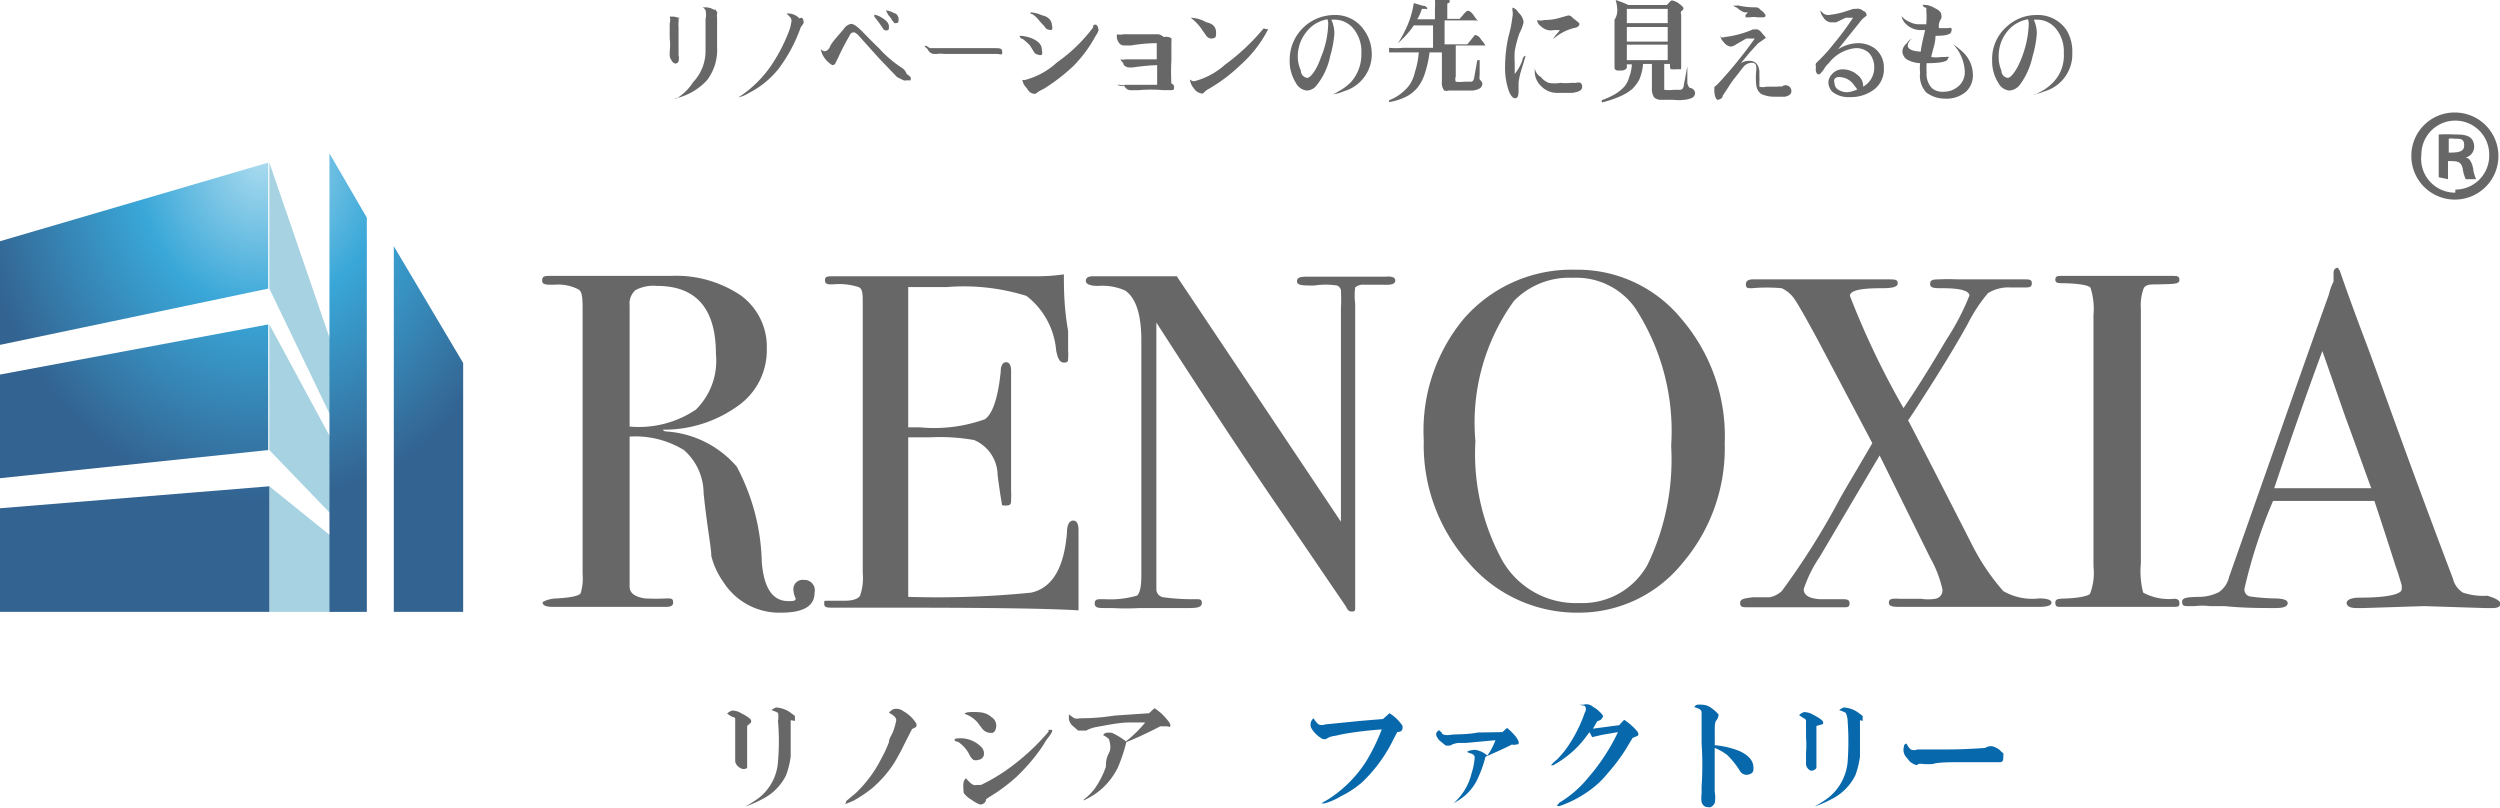 <svg id="レイヤー_1" data-name="レイヤー 1" xmlns="http://www.w3.org/2000/svg" xmlns:xlink="http://www.w3.org/1999/xlink" viewBox="0 0 64.88 20.98"><defs><radialGradient id="新規グラデーションスウォッチ" cx="157.72" cy="-9.26" r="7.92" gradientTransform="matrix(-0.96, 0, 0, 1.14, 158.2, 14.71)" gradientUnits="userSpaceOnUse"><stop offset="0" stop-color="#aadbef"/><stop offset="0.43" stop-color="#39a7d8"/><stop offset="0.98" stop-color="#336391"/></radialGradient><radialGradient id="新規グラデーションスウォッチ-2" cx="157.72" cy="-9.26" r="7.92" xlink:href="#新規グラデーションスウォッチ"/><radialGradient id="新規グラデーションスウォッチ-3" cx="157.72" cy="-9.26" r="7.92" xlink:href="#新規グラデーションスウォッチ"/><radialGradient id="新規グラデーションスウォッチ-4" cx="157.72" cy="-9.26" r="7.92" xlink:href="#新規グラデーションスウォッチ"/><radialGradient id="新規グラデーションスウォッチ-5" cx="157.72" cy="-8.81" r="7.62" xlink:href="#新規グラデーションスウォッチ"/></defs><path d="M50,6.22V9.49l2.33,4.84V13Zm0,7.46,2.33,2.42V14.73L50,10.42Zm0,4.2h2.33V16.5L50,14.62Z" transform="translate(-43.01 -2)" style="fill:#a6d2e1;fill-rule:evenodd"/><polygon points="6.99 15.88 0 15.88 0 13.19 6.99 12.62 6.99 15.88" style="fill:url(#新規グラデーションスウォッチ)"/><polygon points="6.96 11.68 0 12.41 0 9.72 6.96 8.42 6.96 11.68" style="fill:url(#新規グラデーションスウォッチ-2)"/><polygon points="6.96 4.22 6.96 7.49 0 8.95 0 6.26 6.96 4.22" style="fill:url(#新規グラデーションスウォッチ-3)"/><polygon points="9.52 15.88 8.55 15.88 8.55 3.98 9.52 5.65 9.52 15.88" style="fill:url(#新規グラデーションスウォッチ-4)"/><polygon points="12.02 15.88 10.22 15.88 10.22 6.39 12.02 9.42 12.02 15.88" style="fill:url(#新規グラデーションスウォッチ-5)"/><path d="M64.15,17.38c0,.35-.29.52-.87.52a1.72,1.72,0,0,1-1.5-.8,2,2,0,0,1-.31-.67c0-.21-.11-.76-.2-1.63a1.5,1.5,0,0,0-.51-1.12,2.42,2.42,0,0,0-1.41-.35v3.89c0,.17.13.27.4.31a5.31,5.31,0,0,0,.57,0c.1,0,.16,0,.16.1s-.07.12-.21.12H57.36q-.27,0-.27-.12s.12-.09.36-.1.6-.05.63-.14a1.31,1.31,0,0,0,.05-.49V10.1c0-.33,0-.53-.11-.59a1.14,1.14,0,0,0-.63-.12c-.21,0-.31,0-.31-.11s.06-.12.2-.12h.11l1.64,0,.69,0,.7,0a3,3,0,0,1,1.82.51,1.65,1.65,0,0,1,.67,1.39,1.76,1.76,0,0,1-.69,1.43,3.28,3.28,0,0,1-1.88.66c-.07,0-.11,0-.12,0s0,.05.12.05a2.64,2.64,0,0,1,1.79.91,5.53,5.53,0,0,1,.65,2.49c.06.68.29,1,.69,1,.12,0,.19,0,.19-.07l0,0a.56.56,0,0,1-.06-.22.24.24,0,0,1,.27-.26A.27.27,0,0,1,64.15,17.38Zm-2.56-6.19q0-1.77-1.53-1.77a1,1,0,0,0-.56.11.47.47,0,0,0-.15.4v3.14a2.65,2.65,0,0,0,1.72-.44A1.78,1.78,0,0,0,61.59,11.19Z" transform="translate(-43.01 -2)" style="fill:#666766"/><path d="M71,15.76s0,.24,0,.61,0,.72,0,1.06v.41c-.81-.05-2.41-.07-4.8-.07H64.63c-.15,0-.23,0-.23-.1s0-.07.07-.08l.47,0c.22,0,.35-.06.39-.13a1.37,1.37,0,0,0,.07-.58v-7c0-.24,0-.39-.11-.43a1.66,1.66,0,0,0-.67-.07c-.13,0-.2,0-.2-.11s.09-.1.27-.1h5.25a4.83,4.83,0,0,0,.68-.05c0,.35,0,.85.11,1.47l0,.53a.76.76,0,0,1,0,.16c0,.09,0,.13-.11.13s-.16-.11-.2-.31a2,2,0,0,0-.77-1.42,5.44,5.44,0,0,0-2.07-.23h-1v3.64h.3a3.9,3.9,0,0,0,1.69-.21c.2-.14.34-.55.41-1.23,0-.17.06-.25.14-.25s.13.07.13.22,0,.36,0,.65,0,.51,0,.66c0,.88,0,1.49,0,1.82a1.62,1.62,0,0,1,0,.21c0,.1,0,.16-.13.16s-.1,0-.12-.11-.05-.3-.1-.68a1,1,0,0,0-.61-.91,5.08,5.08,0,0,0-1.15-.07h-.56v4.14a24.38,24.38,0,0,0,3.19-.11q.82-.18.93-1.56c0-.21.07-.31.16-.31S71,15.59,71,15.76Z" transform="translate(-43.01 -2)" style="fill:#666766"/><path d="M79.22,9.28c0,.09-.1.12-.31.11h-.49a.31.31,0,0,0-.24.07,1.63,1.63,0,0,0,0,.42V17c0,.43,0,.69,0,.76s0,.11-.07.11-.11,0-.17-.13l-1.58-2.32q-1.38-2-3.34-5.05v6.92a.21.21,0,0,0,.18.21,5.58,5.58,0,0,0,.84.05c.11,0,.16,0,.16.1s-.1.13-.32.13l-.7,0h-.39l-.21,0a6,6,0,0,1-.7,0H71.7c-.18,0-.28,0-.28-.12s.08-.11.25-.11a2.51,2.51,0,0,0,.84-.09c.08-.05.12-.23.12-.53v-6.1q0-1-.42-1.29a1.46,1.46,0,0,0-.7-.12c-.22,0-.32-.05-.32-.13s.06-.12.18-.12l.63,0,.41,0h.35c.27,0,.53,0,.79,0l4.26,6.37V10a4.65,4.65,0,0,0,0-.47.17.17,0,0,0-.1-.12,1.93,1.93,0,0,0-.59,0c-.3,0-.45,0-.45-.11s.1-.12.3-.12h2Q79.22,9.16,79.22,9.28Z" transform="translate(-43.01 -2)" style="fill:#666766"/><path d="M87.77,13.51a4.59,4.59,0,0,1-1.11,3.12A3.45,3.45,0,0,1,84,17.9a3.7,3.7,0,0,1-2.87-1.29,4.56,4.56,0,0,1-1.17-3.18A4.54,4.54,0,0,1,81,10.27,3.71,3.71,0,0,1,83.9,9a3.48,3.48,0,0,1,2.75,1.28A4.67,4.67,0,0,1,87.77,13.51Zm-1.39.06A5.86,5.86,0,0,0,85.45,10a1.87,1.87,0,0,0-1.62-.79,2,2,0,0,0-1.53.6,5.39,5.39,0,0,0-1,3.64,5.76,5.76,0,0,0,.7,3.1,2.2,2.2,0,0,0,2,1.1,1.93,1.93,0,0,0,1.77-1A6.29,6.29,0,0,0,86.38,13.57Z" transform="translate(-43.01 -2)" style="fill:#666766"/><path d="M96.25,17.64c0,.08-.12.11-.35.11H92.39c-.24,0-.36,0-.36-.11s.1-.11.29-.1h.55a1.13,1.13,0,0,0,.36,0,.22.22,0,0,0,.19-.24,2.88,2.88,0,0,0-.31-.81l-1.32-2.67-1.56,2.64a3.35,3.35,0,0,0-.41.83c0,.15.13.24.41.26h.55c.15,0,.23,0,.23.11s-.07.1-.19.1H88.37c-.13,0-.2,0-.2-.11s.11-.12.33-.15l.44,0a.66.66,0,0,0,.31-.16,19.17,19.17,0,0,0,1.52-2.42c.31-.54.59-1,.83-1.42l-1.4-2.65c-.29-.54-.49-.89-.6-1.06a.83.83,0,0,0-.35-.31,4.42,4.42,0,0,0-.78,0c-.1,0-.15,0-.15-.1s.07-.13.2-.13l1.13,0h.58q1.44,0,1.59,0H92c.18,0,.26,0,.26.1s-.14.13-.43.13c-.54,0-.81.06-.81.2a21.23,21.23,0,0,0,1.39,2.91q.51-.75,1.11-1.77a6.4,6.4,0,0,0,.6-1.15c0-.12-.23-.19-.68-.19-.22,0-.34,0-.34-.11s.08-.12.24-.12a4.57,4.57,0,0,1,.47,0h1l.6,0h.12c.14,0,.21,0,.21.1s-.06.11-.17.11h-.39a1,1,0,0,0-.58.15,4.06,4.06,0,0,0-.52.79c-.32.58-.79,1.35-1.41,2.3l-.14.21c.06.11.62,1.19,1.67,3.25A5.67,5.67,0,0,0,95,17.34a1.5,1.5,0,0,0,.93.19C96.14,17.53,96.25,17.57,96.25,17.64Z" transform="translate(-43.01 -2)" style="fill:#666766"/><path d="M99.57,17.65c0,.07,0,.1-.14.1H99.3s-.61,0-1.68,0c-.21,0-.41,0-.62,0h-.49c-.11,0-.16,0-.16-.11s.1-.1.32-.11.52-.05.58-.12a1.52,1.52,0,0,0,.09-.71V10.18a1.82,1.82,0,0,0-.07-.69c0-.08-.28-.13-.69-.14-.15,0-.23,0-.23-.09s.05-.1.15-.1h2.87c.14,0,.2,0,.2.11s-.18.1-.55.11c-.21,0-.33,0-.38.11a1.26,1.26,0,0,0-.07.52v6.61a2.19,2.19,0,0,0,.06.76,1.42,1.42,0,0,0,.81.16C99.53,17.54,99.57,17.58,99.57,17.65Z" transform="translate(-43.01 -2)" style="fill:#666766"/><path d="M107.9,17.67c0,.07-.07.11-.19.11h-.22l-1.57-.05-1.57.05h-.19c-.16,0-.25-.05-.25-.13s.11-.14.34-.14c.72,0,1.09-.09,1.09-.22l0-.1-.1-.33-.06-.17c-.08-.25-.26-.82-.55-1.69H102a13.38,13.38,0,0,0-.74,2.27.18.18,0,0,0,.15.21,5.18,5.18,0,0,0,.61.05q.36,0,.36.12c0,.09-.1.13-.32.13-.38,0-.82,0-1.32-.05h-.38a1.67,1.67,0,0,0-.39,0l-.16,0c-.11,0-.17,0-.17-.11s.13-.12.39-.13a1.19,1.19,0,0,0,.56-.12.65.65,0,0,0,.27-.4c1.06-3,1.93-5.49,2.59-7.33a1.34,1.34,0,0,1,.12-.33l0-.23c0-.09.06-.13.1-.13s0,0,.06.07c.11.32.35,1,.73,2,.3.8,1,2.81,2.21,6a.58.58,0,0,0,.26.36,1.65,1.65,0,0,0,.63.08Q107.9,17.56,107.9,17.67Zm-3.35-3c-.14-.37-.36-1-.67-1.84l-.6-1.72c-.34.92-.76,2.1-1.25,3.56Z" transform="translate(-43.01 -2)" style="fill:#666766"/><path d="M106.73,4.92A1.13,1.13,0,1,1,105.59,6,1.12,1.12,0,0,1,106.73,4.92Zm0,2a.88.88,0,0,0,.88-.91.88.88,0,1,0-1.76,0A.88.88,0,0,0,106.73,7Zm-.43-.32V5.49a3.89,3.89,0,0,1,.42,0c.21,0,.5,0,.5.33a.29.29,0,0,1-.23.27v0c.11,0,.17.13.2.27a1,1,0,0,0,.08.29H107a1,1,0,0,1-.08-.29c-.05-.18-.15-.18-.38-.18v.47Zm.26-.64c.19,0,.4,0,.4-.18s-.08-.18-.26-.18a.37.37,0,0,0-.14,0Z" transform="translate(-43.01 -2)" style="fill:#666766"/><path d="M62.4,20.84v.44c0,.18,0,.31,0,.4s0,.22,0,.25a.16.16,0,0,1-.18,0,.26.26,0,0,1-.13-.16c0-.1,0-.2,0-.3v-.41l0-.42A.13.13,0,0,0,62,20.6l-.12-.08a.32.32,0,0,1,.13-.08s.12,0,.22.06l.11.06c.1.06.15.1.16.13a.09.09,0,0,1,0,.06Zm1.13-.15v.4c0,.2,0,.38,0,.54a2.19,2.19,0,0,1-.12.49,1.37,1.37,0,0,1-.62.62,2.74,2.74,0,0,1-.44.19c-.08,0-.1,0,0,0a2.76,2.76,0,0,0,.35-.22,1.3,1.3,0,0,0,.5-.94,6.08,6.08,0,0,0,0-1.06.52.52,0,0,0,0-.21.84.84,0,0,0-.17-.07.08.08,0,0,1,0,0,.4.4,0,0,1,.12-.07.72.72,0,0,1,.37.13l.12.09c0,.05,0,.09,0,.13Z" transform="translate(-43.01 -2)" style="fill:#666766"/><path d="M66.68,20.92l-.19.37a5.67,5.67,0,0,1-.28.52,3,3,0,0,1-.56.64,3.42,3.42,0,0,1-.49.33l-.19.08c-.06,0,0,0,0-.07l.24-.2a3.24,3.24,0,0,0,.67-.9,3,3,0,0,0,.2-.43c0-.09.07-.18.11-.28a1.9,1.9,0,0,0,.08-.29c0-.06-.06-.13-.19-.19a.28.28,0,0,1,.13-.1.31.31,0,0,1,.25.06.93.93,0,0,1,.32.3.1.1,0,0,1,0,.11S66.72,20.9,66.68,20.92Z" transform="translate(-43.01 -2)" style="fill:#666766"/><path d="M68.4,21.72a.21.21,0,0,1-.13,0s-.06-.05-.09-.11a.87.87,0,0,0-.31-.36c-.09,0-.11-.07-.06-.08a.76.76,0,0,1,.68.23.24.24,0,0,1,.05.21A.17.17,0,0,1,68.4,21.72Zm-.32.48c.09.1.15.16.2.17a.13.13,0,0,0,.08,0l.11,0a4.62,4.62,0,0,0,.75-.45,5.8,5.8,0,0,0,1-.93.11.11,0,0,0,0-.05s0,0,.07,0,0,.11-.13.27a2.91,2.91,0,0,1-.21.32,5.09,5.09,0,0,1-.57.64,4.63,4.63,0,0,1-.5.39l-.28.18c0,.1-.1.14-.15.14a.83.83,0,0,1-.22-.12.69.69,0,0,1-.21-.18C68,22.36,68,22.26,68.08,22.2Zm0-1.71a1.62,1.62,0,0,1,.4,0,.49.49,0,0,1,.26.12.26.26,0,0,1,.11.31.14.14,0,0,1-.08.1c-.09,0-.18,0-.27-.11l-.12-.16a.75.75,0,0,0-.3-.21Q68,20.51,68.12,20.49Z" transform="translate(-43.01 -2)" style="fill:#666766"/><path d="M72.73,20.75h-.42c-.24,0-.53.06-.86.12a.81.81,0,0,0-.25.09c-.06,0-.13,0-.21,0l-.15-.13a.29.29,0,0,1-.09-.17c0-.07,0-.11,0-.12l.14.1a.31.31,0,0,0,.15,0c.15,0,.45,0,.9-.07l.89-.06.14-.13a1.25,1.25,0,0,1,.29.25c.1.11.14.18.12.22s0,0-.11,0h-.15a9.61,9.61,0,0,1-.88.41,4.1,4.1,0,0,1-.22.66,1.82,1.82,0,0,1-.45.58,1.9,1.9,0,0,1-.35.23q-.14.08-.06,0a1.47,1.47,0,0,0,.25-.25,2.29,2.29,0,0,0,.3-.58c0-.09,0-.21.08-.36s0-.34,0-.36a.61.61,0,0,0-.15-.1.11.11,0,0,1,.07-.06.45.45,0,0,1,.16,0,1.75,1.75,0,0,1,.36.22A3.1,3.1,0,0,0,72.73,20.75Z" transform="translate(-43.01 -2)" style="fill:#666766"/><path d="M79.07,20.51a1.08,1.08,0,0,1,.34.33c0,.09,0,.15-.14.16l-.16.31a3.85,3.85,0,0,1-.76,1,2.62,2.62,0,0,1-.55.36,1.61,1.61,0,0,1-.42.18c-.09,0-.12,0-.08,0l.17-.1a3.23,3.23,0,0,0,1-1,5.24,5.24,0,0,0,.4-.82,9.59,9.59,0,0,0-1,.12l-.23.05a.42.42,0,0,0-.2.07.13.13,0,0,1-.12,0,.75.75,0,0,1-.27-.26.21.21,0,0,1,.05-.27.58.58,0,0,0,.13.16.23.23,0,0,0,.17,0l.9-.09.6-.05Z" transform="translate(-43.01 -2)" style="fill:#0768ab"/><path d="M81.82,21.21l-.76.07-.2,0a.57.57,0,0,0-.22.07s-.08,0-.11,0l-.06-.05-.11-.09c-.1-.12-.11-.2,0-.26l.07.07c0,.05.11.07.23.05s.38,0,.71-.06L82,21l.12-.11a1.59,1.59,0,0,1,.23.23c.1.14.1.21,0,.2a.12.12,0,0,1-.1,0c-.19.1-.42.2-.69.32a2.86,2.86,0,0,1-.18.52,1.29,1.29,0,0,1-.52.61l-.13.08c-.07,0-.09,0,0,0a1.66,1.66,0,0,0,.18-.19,1.48,1.48,0,0,0,.29-.59,1.72,1.72,0,0,0,.08-.4c0-.05,0-.09-.14-.13s.07-.08.15-.08a.59.59,0,0,1,.32.15A1.8,1.8,0,0,0,81.82,21.21Z" transform="translate(-43.01 -2)" style="fill:#0768ab"/><path d="M84.26,21l-.12.16a2.45,2.45,0,0,1-.42.43,2.82,2.82,0,0,1-.4.27c-.06,0-.08,0-.06,0a1.25,1.25,0,0,1,.17-.16c.06-.07.14-.15.22-.26a3.67,3.67,0,0,0,.49-.95.15.15,0,0,0,0-.17L84,20.29l.1,0a.26.26,0,0,1,.26.06.61.61,0,0,1,.16.12c.08.07.11.12.08.15s0,.05-.14.1l-.11.19.68-.09.13-.14a1.56,1.56,0,0,1,.34.3q.06.09,0,.12l-.12.05-.2.33a4.94,4.94,0,0,1-.44.58,2.39,2.39,0,0,1-.53.49,2.93,2.93,0,0,1-.73.37c-.09,0-.07,0,0-.09a2.85,2.85,0,0,0,.74-.64A5.25,5.25,0,0,0,85,21l-.41.07-.26.06Z" transform="translate(-43.01 -2)" style="fill:#0768ab"/><path d="M87.51,21.34a2.21,2.21,0,0,1,.64.15c.22.1.34.23.36.37s0,.2-.09.23a.2.2,0,0,1-.26-.09,2.1,2.1,0,0,0-.33-.41,1.4,1.4,0,0,0-.32-.18V22c0,.21,0,.39,0,.55a.77.77,0,0,1,0,.29.23.23,0,0,1-.11.11c-.1,0-.18,0-.23-.13a.73.73,0,0,1,0-.22c0-.05,0-.11,0-.19a8.21,8.21,0,0,0,0-1.11c0-.44,0-.71,0-.8s-.07-.11-.19-.15a.13.13,0,0,1,.07-.06.65.65,0,0,1,.15,0s.12,0,.23.09a1.07,1.07,0,0,1,.18.16s0,.09-.06.16S87.52,21,87.51,21.34Z" transform="translate(-43.01 -2)" style="fill:#0768ab"/><path d="M90.15,20.84v.44c0,.18,0,.31,0,.4s0,.22,0,.25A.16.16,0,0,1,90,22a.21.21,0,0,1-.12-.16c0-.1,0-.2,0-.3a2.73,2.73,0,0,0,0-.41l0-.42s0-.05-.06-.07l-.12-.08a.32.32,0,0,1,.13-.08s.12,0,.22.06l.11.06c.1.06.15.1.16.13a.09.09,0,0,1,0,.06Zm1.13-.15v.4c0,.2,0,.38,0,.54a2.19,2.19,0,0,1-.12.49,1.37,1.37,0,0,1-.62.62,2.74,2.74,0,0,1-.44.19c-.08,0-.1,0,0,0a2.76,2.76,0,0,0,.35-.22,1.34,1.34,0,0,0,.51-.94,7.37,7.37,0,0,0,0-1.06.52.52,0,0,0-.05-.21.84.84,0,0,0-.17-.07.08.08,0,0,1,0,0,.4.4,0,0,1,.12-.07.72.72,0,0,1,.37.13l.12.09c0,.05,0,.09,0,.13Z" transform="translate(-43.01 -2)" style="fill:#0768ab"/><path d="M94.53,21.41a.26.26,0,0,1,.29,0,.31.31,0,0,1,.12.09l.06.05a.23.23,0,0,1,0,.07c0,.1,0,.15-.08.16l-.46,0H94c-.41,0-.69,0-.84.05l-.22,0a.4.4,0,0,0-.16,0c0,.06-.12,0-.2-.06l-.09-.11a.29.29,0,0,1-.07-.28s0-.08.07-.08a.42.42,0,0,0,.11.15.21.21,0,0,0,.17,0l.73,0C93.91,21.45,94.26,21.43,94.53,21.41Z" transform="translate(-43.01 -2)" style="fill:#0768ab"/><path d="M60.62,2.48a.34.34,0,0,1,0,.09.59.59,0,0,0,0,.13v.73a.35.35,0,0,1,0,.16.09.09,0,0,1-.08.06.14.14,0,0,1-.1-.08.23.23,0,0,1-.05-.15V3.33a1.29,1.29,0,0,0,0-.33V2.61a.31.31,0,0,0,0-.18l0,0a.05.05,0,0,1,0,0s0,0,.09,0a.45.45,0,0,1,.19.06C60.59,2.42,60.62,2.46,60.62,2.48Zm1-.18a.14.14,0,0,1,0,.06.2.2,0,0,0,0,.09s0,.15,0,.36,0,.35,0,.41a1.3,1.3,0,0,1-.26.86,1.57,1.57,0,0,1-.85.48h0s0,0,0,0,0,0,.05,0A1.35,1.35,0,0,0,61,4.13a1.17,1.17,0,0,0,.32-.82V2.49a.48.48,0,0,0,0-.22.15.15,0,0,0-.08-.08s0,0,0,0,0,0,.08,0a.43.43,0,0,1,.23.07C61.56,2.22,61.6,2.26,61.6,2.3Z" transform="translate(-43.01 -2)" style="fill:#666766"/><path d="M63.86,2.54a.11.11,0,0,1,0,.07l-.07.1a4,4,0,0,1-.57,1.07,2.33,2.33,0,0,1-.77.63.92.92,0,0,1-.28.12s0,0,0,0,0,0,0,0a3,3,0,0,0,.9-.9,4.32,4.32,0,0,0,.43-.86,1.16,1.16,0,0,0,.05-.22.15.15,0,0,0-.06-.13s-.06-.06-.06-.07,0,0,.06,0a.42.42,0,0,1,.27.13C63.82,2.43,63.86,2.49,63.86,2.54Z" transform="translate(-43.01 -2)" style="fill:#666766"/><path d="M66.64,4a.11.11,0,0,1,0,.08.1.1,0,0,1-.08,0,.15.15,0,0,1-.11,0L66.29,4l-.46-.48-.54-.6c-.05-.05-.09-.08-.12-.08s-.08,0-.12.1a5.85,5.85,0,0,0-.29.56l-.06.12a.09.09,0,0,1-.09.07s-.11-.06-.19-.17a.55.55,0,0,1-.11-.25s0,0,0,0l0,0a.14.14,0,0,0,.1.06s.09,0,.14-.12.21-.28.36-.46a.28.28,0,0,1,.19-.13q.09,0,.27.18c.1.1.25.26.45.45a3,3,0,0,0,.61.52.3.3,0,0,1,.11.15A.74.74,0,0,1,66.64,4Zm-.56-1.31c0,.07,0,.1-.08.1a.09.09,0,0,1-.08-.06l-.09-.13-.13-.17s0,0,0-.05,0,0,0,0a.52.52,0,0,1,.21.09Q66.08,2.57,66.08,2.69Zm.25-.2c0,.08,0,.11-.08.11s0,0-.08-.06a.55.55,0,0,0-.1-.14L66,2.27l0,0a0,0,0,0,1,0,0,.5.5,0,0,1,.21.07C66.26,2.34,66.33,2.41,66.33,2.49Z" transform="translate(-43.01 -2)" style="fill:#666766"/><path d="M68.85,3.4h-.61l-.73,0a.6.6,0,0,0-.18,0l-.09,0s-.1,0-.16-.13A.37.37,0,0,1,67,3.19s0,0,0,0,0,0,.06,0a.21.21,0,0,0,.1.06h.19l.83,0,.64,0c.14,0,.2,0,.2.1S69,3.4,68.85,3.4Z" transform="translate(-43.01 -2)" style="fill:#666766"/><path d="M70.05,3.31a.18.18,0,0,1,0,.11.1.1,0,0,1-.09,0,.15.15,0,0,1-.11-.06l-.11-.18a1.54,1.54,0,0,0-.19-.17c-.06,0-.08-.07-.08-.08s0,0,0,0A.88.88,0,0,1,69.8,3C70,3.09,70.05,3.19,70.05,3.31Zm1.47-.53a.4.4,0,0,1-.07.14,3.44,3.44,0,0,1-.58.79,4.85,4.85,0,0,1-.78.6.94.94,0,0,0-.2.12.08.08,0,0,1,0,0,.07.07,0,0,1-.06,0s-.1,0-.17-.14a.4.4,0,0,1-.12-.22s0,0,0,0l0,0a.12.12,0,0,0,.09,0,1.94,1.94,0,0,0,.81-.45,4.1,4.1,0,0,0,.94-.91c0-.05,0-.07.06-.07S71.52,2.76,71.52,2.78Zm-1.21-.12a.15.15,0,0,1,0,.11.09.09,0,0,1-.08,0s-.07,0-.11-.08L70,2.56a.84.84,0,0,0-.19-.19s-.06,0-.06-.05,0,0,0,0a.88.88,0,0,1,.31.08C70.22,2.43,70.31,2.54,70.31,2.66Z" transform="translate(-43.01 -2)" style="fill:#666766"/><path d="M73.41,3a.13.13,0,0,1,0,.07.64.64,0,0,1,0,.07c0,.08,0,.22,0,.42a5.47,5.47,0,0,0,0,.61.09.09,0,0,1,.07.09c0,.06,0,.08-.09.08h-.19a3.69,3.69,0,0,0-.64,0l-.15,0-.07,0s-.1,0-.15-.11A.33.33,0,0,1,72,4.2s0,0,0,0l.07,0a.24.24,0,0,0,.15,0l.28,0,.54,0s0,0,0,0,0-.19,0-.51a5.6,5.6,0,0,0-.63.06l-.1,0H72.3a.19.19,0,0,1-.13-.07c0-.06-.08-.1-.08-.14a0,0,0,0,1,0,0l0,0a.25.25,0,0,0,.13,0l.33,0,.48,0c0-.19,0-.31,0-.35s0-.07,0-.07a4.16,4.16,0,0,0-.67.06l-.12,0-.07,0s-.09,0-.14-.1A.25.25,0,0,1,72,2.89a0,0,0,0,1,0,0l0,0a.35.35,0,0,0,.16,0l.44,0,.32,0,.09,0,.07,0a.32.32,0,0,1,.13.07C73.37,2.94,73.41,3,73.41,3Z" transform="translate(-43.01 -2)" style="fill:#666766"/><path d="M75.92,2.76a3.12,3.12,0,0,1-.71.92,4.29,4.29,0,0,1-.87.65.45.45,0,0,0-.1.09.08.08,0,0,1-.07,0S74.06,4.4,74,4.3a.44.44,0,0,1-.11-.24s0,0,0,0l0,0a.16.16,0,0,0,.11.05,1.92,1.92,0,0,0,.8-.43,5.54,5.54,0,0,0,1-.94s0,0,0,0,0,0,0,0A0,0,0,0,1,75.92,2.76Zm-1.35.08c0,.11,0,.16-.14.16a.17.17,0,0,1-.12-.08l-.14-.2a1.28,1.28,0,0,0-.26-.26s0,0,0,0,0,0,0,0a.88.88,0,0,1,.41.12C74.49,2.61,74.57,2.71,74.57,2.84Z" transform="translate(-43.01 -2)" style="fill:#666766"/><path d="M78.61,3.37a1,1,0,0,1-.73,1,1,1,0,0,1-.28.08s0,0,0,0l0,0a.5.5,0,0,0,.13-.07,1.37,1.37,0,0,0,.35-.26,1.08,1.08,0,0,0,.26-.74.93.93,0,0,0-.2-.63.64.64,0,0,0-.52-.24h-.06a.86.86,0,0,1,.08.36,2.8,2.8,0,0,1-.11.59,1.76,1.76,0,0,1-.34.74.34.34,0,0,1-.26.15.36.36,0,0,1-.29-.2,1.05,1.05,0,0,1-.16-.59,1.16,1.16,0,0,1,1.14-1.17.9.9,0,0,1,.79.39A1.06,1.06,0,0,1,78.61,3.37ZM77.46,2.5a.88.88,0,0,0-.57.36,1,1,0,0,0-.2.61.86.86,0,0,0,.08.36c0,.12.1.19.17.19s.23-.18.35-.53a2.41,2.41,0,0,0,.19-.88A.36.36,0,0,0,77.46,2.5Z" transform="translate(-43.01 -2)" style="fill:#666766"/><path d="M79.7,2.08l.24.07c.08,0,.11.05.11.08s0,0-.06,0l-.08,0a1.11,1.11,0,0,1-.12.27h.46V2.22a1.64,1.64,0,0,0,0-.22l.3,0s.08,0,.08,0,0,0,0,.05-.06,0-.06.07v.37h.32l.08-.09c.06-.08.11-.12.13-.12s.08,0,.17.14.09.09.09.11,0,0-.05,0H80.5v.62h.59s0,0,.09-.11.1-.13.11-.13.09,0,.16.12a1,1,0,0,1,.11.15s0,0-.06,0h-.71v.81a.18.18,0,0,0,0,.13.92.92,0,0,0,.23,0l.17,0s.07,0,.08-.12l.08-.44.06,0c0,.26,0,.39,0,.39a.28.28,0,0,0,0,.11s.07.07.07.1a.15.15,0,0,1-.06.13.47.47,0,0,1-.2.06l-.26,0-.35,0a.23.23,0,0,1-.12,0,.33.33,0,0,1-.06-.23V3.36h-.32a2.92,2.92,0,0,1-.12.54,1.16,1.16,0,0,1-.19.37,1,1,0,0,1-.26.22,1.58,1.58,0,0,1-.48.16V4.6a1.1,1.1,0,0,0,.33-.19,1.12,1.12,0,0,0,.21-.22,1,1,0,0,0,.13-.32,2.19,2.19,0,0,0,.1-.51h-.77l0-.12a1.77,1.77,0,0,0,.37,0h.77V2.66h-.5l-.07.1a2.72,2.72,0,0,1-.34.36l0,0a3.13,3.13,0,0,0,.25-.47A2.35,2.35,0,0,0,79.7,2.08Z" transform="translate(-43.01 -2)" style="fill:#666766"/><path d="M82.6,3.46l-.09.3a1.94,1.94,0,0,0-.09.38v.23q0,.18-.09.18c-.06,0-.12-.07-.17-.21a1.83,1.83,0,0,1-.09-.63,3.58,3.58,0,0,1,.09-.77,3.23,3.23,0,0,0,.1-.5.4.4,0,0,0,0-.17s0-.08,0-.07,0,0,0,0,.08,0,.16.13a.38.38,0,0,1,.13.25,1.24,1.24,0,0,1-.11.29,3,3,0,0,0-.12.46,2.55,2.55,0,0,0,0,.31c0,.19,0,.28,0,.28a1.19,1.19,0,0,0,.2-.36c0-.07.06-.11.07-.11S82.6,3.43,82.6,3.46Zm1.47.8c0,.08-.09.13-.26.15h-.35A.58.58,0,0,1,83,4.23a.52.52,0,0,1-.16-.37c0-.07,0-.1,0-.1s0,0,0,0A.32.32,0,0,0,83,4a.48.48,0,0,0,.2.15.9.9,0,0,0,.31,0,1.12,1.12,0,0,0,.27,0l.13,0a.21.21,0,0,1,.12,0A.13.13,0,0,1,84.07,4.26ZM84,2.62s0,.08-.11.1a1.29,1.29,0,0,0-.58.3l0,0s0,0,0,0a1,1,0,0,1,.1-.14.44.44,0,0,0,.08-.1h-.15A.36.36,0,0,1,83,2.68a.21.21,0,0,1-.1-.16,0,0,0,0,1,0,0l0,0a.3.3,0,0,0,.18,0,1.42,1.42,0,0,0,.42-.06l.21-.06a.15.15,0,0,1,.12.07S84,2.59,84,2.62Z" transform="translate(-43.01 -2)" style="fill:#666766"/><path d="M84.94,2a2.52,2.52,0,0,1,.33.13h1l.1-.11a.09.09,0,0,1,.07,0,.4.4,0,0,1,.14.07c.08.06.12.1.12.13a.1.1,0,0,1-.06.07.12.12,0,0,0,0,.09v1c0,.08,0,.19,0,.33s0,.07-.13.09h-.08c-.06,0-.08,0-.08-.08V3.66h-.15v.53c0,.08,0,.12,0,.14a.94.94,0,0,0,.25,0l.17,0s.08,0,.09-.13l.09-.48h0c0,.29,0,.43,0,.43a.23.23,0,0,0,.06.13A.15.15,0,0,1,87,4.4a.15.15,0,0,1-.06.13.58.58,0,0,1-.22.06,1,1,0,0,1-.27,0h-.38a.31.31,0,0,1-.13-.06.38.38,0,0,1-.06-.24V3.66h-.23a1.22,1.22,0,0,1-.1.41,1.08,1.08,0,0,1-.18.24,1.31,1.31,0,0,1-.29.18,2.92,2.92,0,0,1-.5.17l0-.06a2,2,0,0,0,.33-.15,1,1,0,0,0,.27-.22A.61.61,0,0,0,85.29,4a1,1,0,0,0,.07-.33h-.13v.08s0,.06-.12.08H85a.08.08,0,0,1-.09-.09c0-.2,0-.37,0-.53v-.7C85,2.38,85,2.22,84.94,2Zm.29.6h1.06V2.23H85.23Zm0,.48h1.06V2.7H85.23Zm0,.48h1.06v-.4H85.23Z" transform="translate(-43.01 -2)" style="fill:#666766"/><path d="M89.5,4.37c0,.07-.06.12-.17.14h-.24a.83.83,0,0,1-.37-.07.31.31,0,0,1-.13-.22,1.65,1.65,0,0,1,0-.4c0-.13,0-.19-.13-.19a.29.29,0,0,0-.2.1L88.05,4a2.24,2.24,0,0,0-.19.27l-.14.21c0,.07-.09.11-.13.11s-.09-.09-.09-.26,0,0,0-.07l.09-.08A11.28,11.28,0,0,0,88.55,3s0,0,0,0a0,0,0,0,0,0,0L88.33,3l-.26.15a.35.35,0,0,1-.14.06.26.26,0,0,1-.18-.11.32.32,0,0,1-.1-.19,0,0,0,0,1,0,0l0,.05a.2.2,0,0,0,.13,0,2.6,2.6,0,0,0,.73-.2.26.26,0,0,0,.09,0,.06.06,0,0,1,0,0s.06,0,.13.09.1.1.1.13,0,0-.07.06l-.12.08-.22.24-.24.29a.35.35,0,0,1,.23-.07.24.24,0,0,1,.2.09.37.37,0,0,1,.06.21V4a.58.58,0,0,1,0,.1c0,.08,0,.13,0,.15a.36.36,0,0,0,.18,0l.19,0,.1,0a.18.18,0,0,1,.11,0A.15.15,0,0,1,89.5,4.37Zm-.67-2c0,.06,0,.08-.09.08h-.11a.63.63,0,0,0-.21,0l-.11,0s0,0,0,0,0,0,0-.06l.06-.07s0,0,0,0l-.09,0a.52.52,0,0,1-.19-.12S88,2.17,88,2.14a0,0,0,0,1,0,0l0,0a.23.23,0,0,0,.11,0,1.92,1.92,0,0,0,.47.05.15.15,0,0,1,.12.07A.3.3,0,0,1,88.83,2.4Z" transform="translate(-43.01 -2)" style="fill:#666766"/><path d="M91.9,3.76a.66.66,0,0,1-.25.56,1,1,0,0,1-.63.2.67.67,0,0,1-.46-.14.37.37,0,0,1-.1-.24.32.32,0,0,1,.09-.21.36.36,0,0,1,.31-.13.58.58,0,0,1,.35.14.36.36,0,0,1,.15.25.18.18,0,0,1,0,.06.56.56,0,0,0,.29-.49.56.56,0,0,0-.13-.38.48.48,0,0,0-.36-.13,1,1,0,0,0-.69.39.64.64,0,0,0-.14.18c-.06.07-.09.11-.11.11s-.06,0-.08-.07a.25.25,0,0,1,0-.12.13.13,0,0,1,0-.1s0,0,.06-.06a3.75,3.75,0,0,0,.38-.42,7.42,7.42,0,0,0,.52-.7l0,0s0,0,0,0l-.19,0-.25.12-.14,0a.25.25,0,0,1-.19-.13.34.34,0,0,1-.08-.18s0,0,0,0l.06.06a.2.2,0,0,0,.15.06,2.38,2.38,0,0,0,.37-.07l.28-.09s0,0,.08,0a.07.07,0,0,1,.06,0,.19.19,0,0,1,.12.06c.06,0,.09.09.08.12s0,0,0,0a.63.63,0,0,0-.13.11l-.61.76a1,1,0,0,1,.53-.16.74.74,0,0,1,.43.14A.62.62,0,0,1,91.9,3.76Zm-.69.56-.12-.16A.48.48,0,0,0,90.73,4a.13.13,0,0,0-.11.05.15.15,0,0,0,0,.11.2.2,0,0,0,.06.14.4.4,0,0,0,.3.09A.76.76,0,0,0,91.21,4.32Z" transform="translate(-43.01 -2)" style="fill:#666766"/><path d="M93.56,3.52c0,.08-.19.12-.55.12a1.52,1.52,0,0,0,0,.24.53.53,0,0,0,.14.41.43.43,0,0,0,.31.09.55.55,0,0,0,.32-.1A.48.48,0,0,0,94,3.85a1.1,1.1,0,0,0-.3-.7v0s0,0,0,0l0,0a2,2,0,0,1,.27.22.82.82,0,0,1,.24.55.58.58,0,0,1-.19.47.78.78,0,0,1-.54.17A.81.81,0,0,1,93,4.4a.64.64,0,0,1-.16-.51,1.29,1.29,0,0,1,0-.25.76.76,0,0,1-.33-.09.27.27,0,0,1-.13-.21.29.29,0,0,1,.12-.22A.27.27,0,0,1,92.63,3s0,0,0,0a.12.12,0,0,1,0,0,.26.26,0,0,0-.11.18c0,.09.11.15.34.16,0-.1.05-.29.11-.56h-.09a.54.54,0,0,1-.41-.16.37.37,0,0,1-.11-.2,0,0,0,0,1,0,0l.06.06a.6.6,0,0,0,.15.09.51.51,0,0,0,.25.06H93a2.15,2.15,0,0,0,0-.37A.14.14,0,0,0,93,2.2c-.06,0-.09-.05-.09-.07s0,0,.09,0a.54.54,0,0,1,.22.08c.11.05.17.11.17.17a.19.19,0,0,1,0,.1.35.35,0,0,0-.06.14.36.36,0,0,0,0,.11l.18,0h.07a.08.08,0,0,1,.07,0,.09.09,0,0,1,0,.08c0,.08-.13.12-.41.12,0,.2-.08.38-.11.55a.93.93,0,0,0,.26,0l.11,0a.16.16,0,0,1,.09,0A.14.14,0,0,1,93.56,3.52Z" transform="translate(-43.01 -2)" style="fill:#666766"/><path d="M96.79,3.37a1,1,0,0,1-.72,1,1.07,1.07,0,0,1-.29.08s0,0,0,0l.05,0,.14-.07a1.29,1.29,0,0,0,.34-.26,1,1,0,0,0,.26-.74.93.93,0,0,0-.2-.63.64.64,0,0,0-.52-.24h-.06a.86.86,0,0,1,.08.36,2.8,2.8,0,0,1-.11.59,1.9,1.9,0,0,1-.33.74.38.38,0,0,1-.27.15.36.36,0,0,1-.29-.2,1.05,1.05,0,0,1-.16-.59,1.11,1.11,0,0,1,.38-.87,1.13,1.13,0,0,1,.76-.3.9.9,0,0,1,.79.39A1.06,1.06,0,0,1,96.79,3.37ZM95.64,2.5a.88.88,0,0,0-.57.36,1,1,0,0,0-.19.61.86.86,0,0,0,.07.36c0,.12.1.19.17.19s.23-.18.36-.53a2.6,2.6,0,0,0,.18-.88A.36.36,0,0,0,95.64,2.5Z" transform="translate(-43.01 -2)" style="fill:#666766"/></svg>